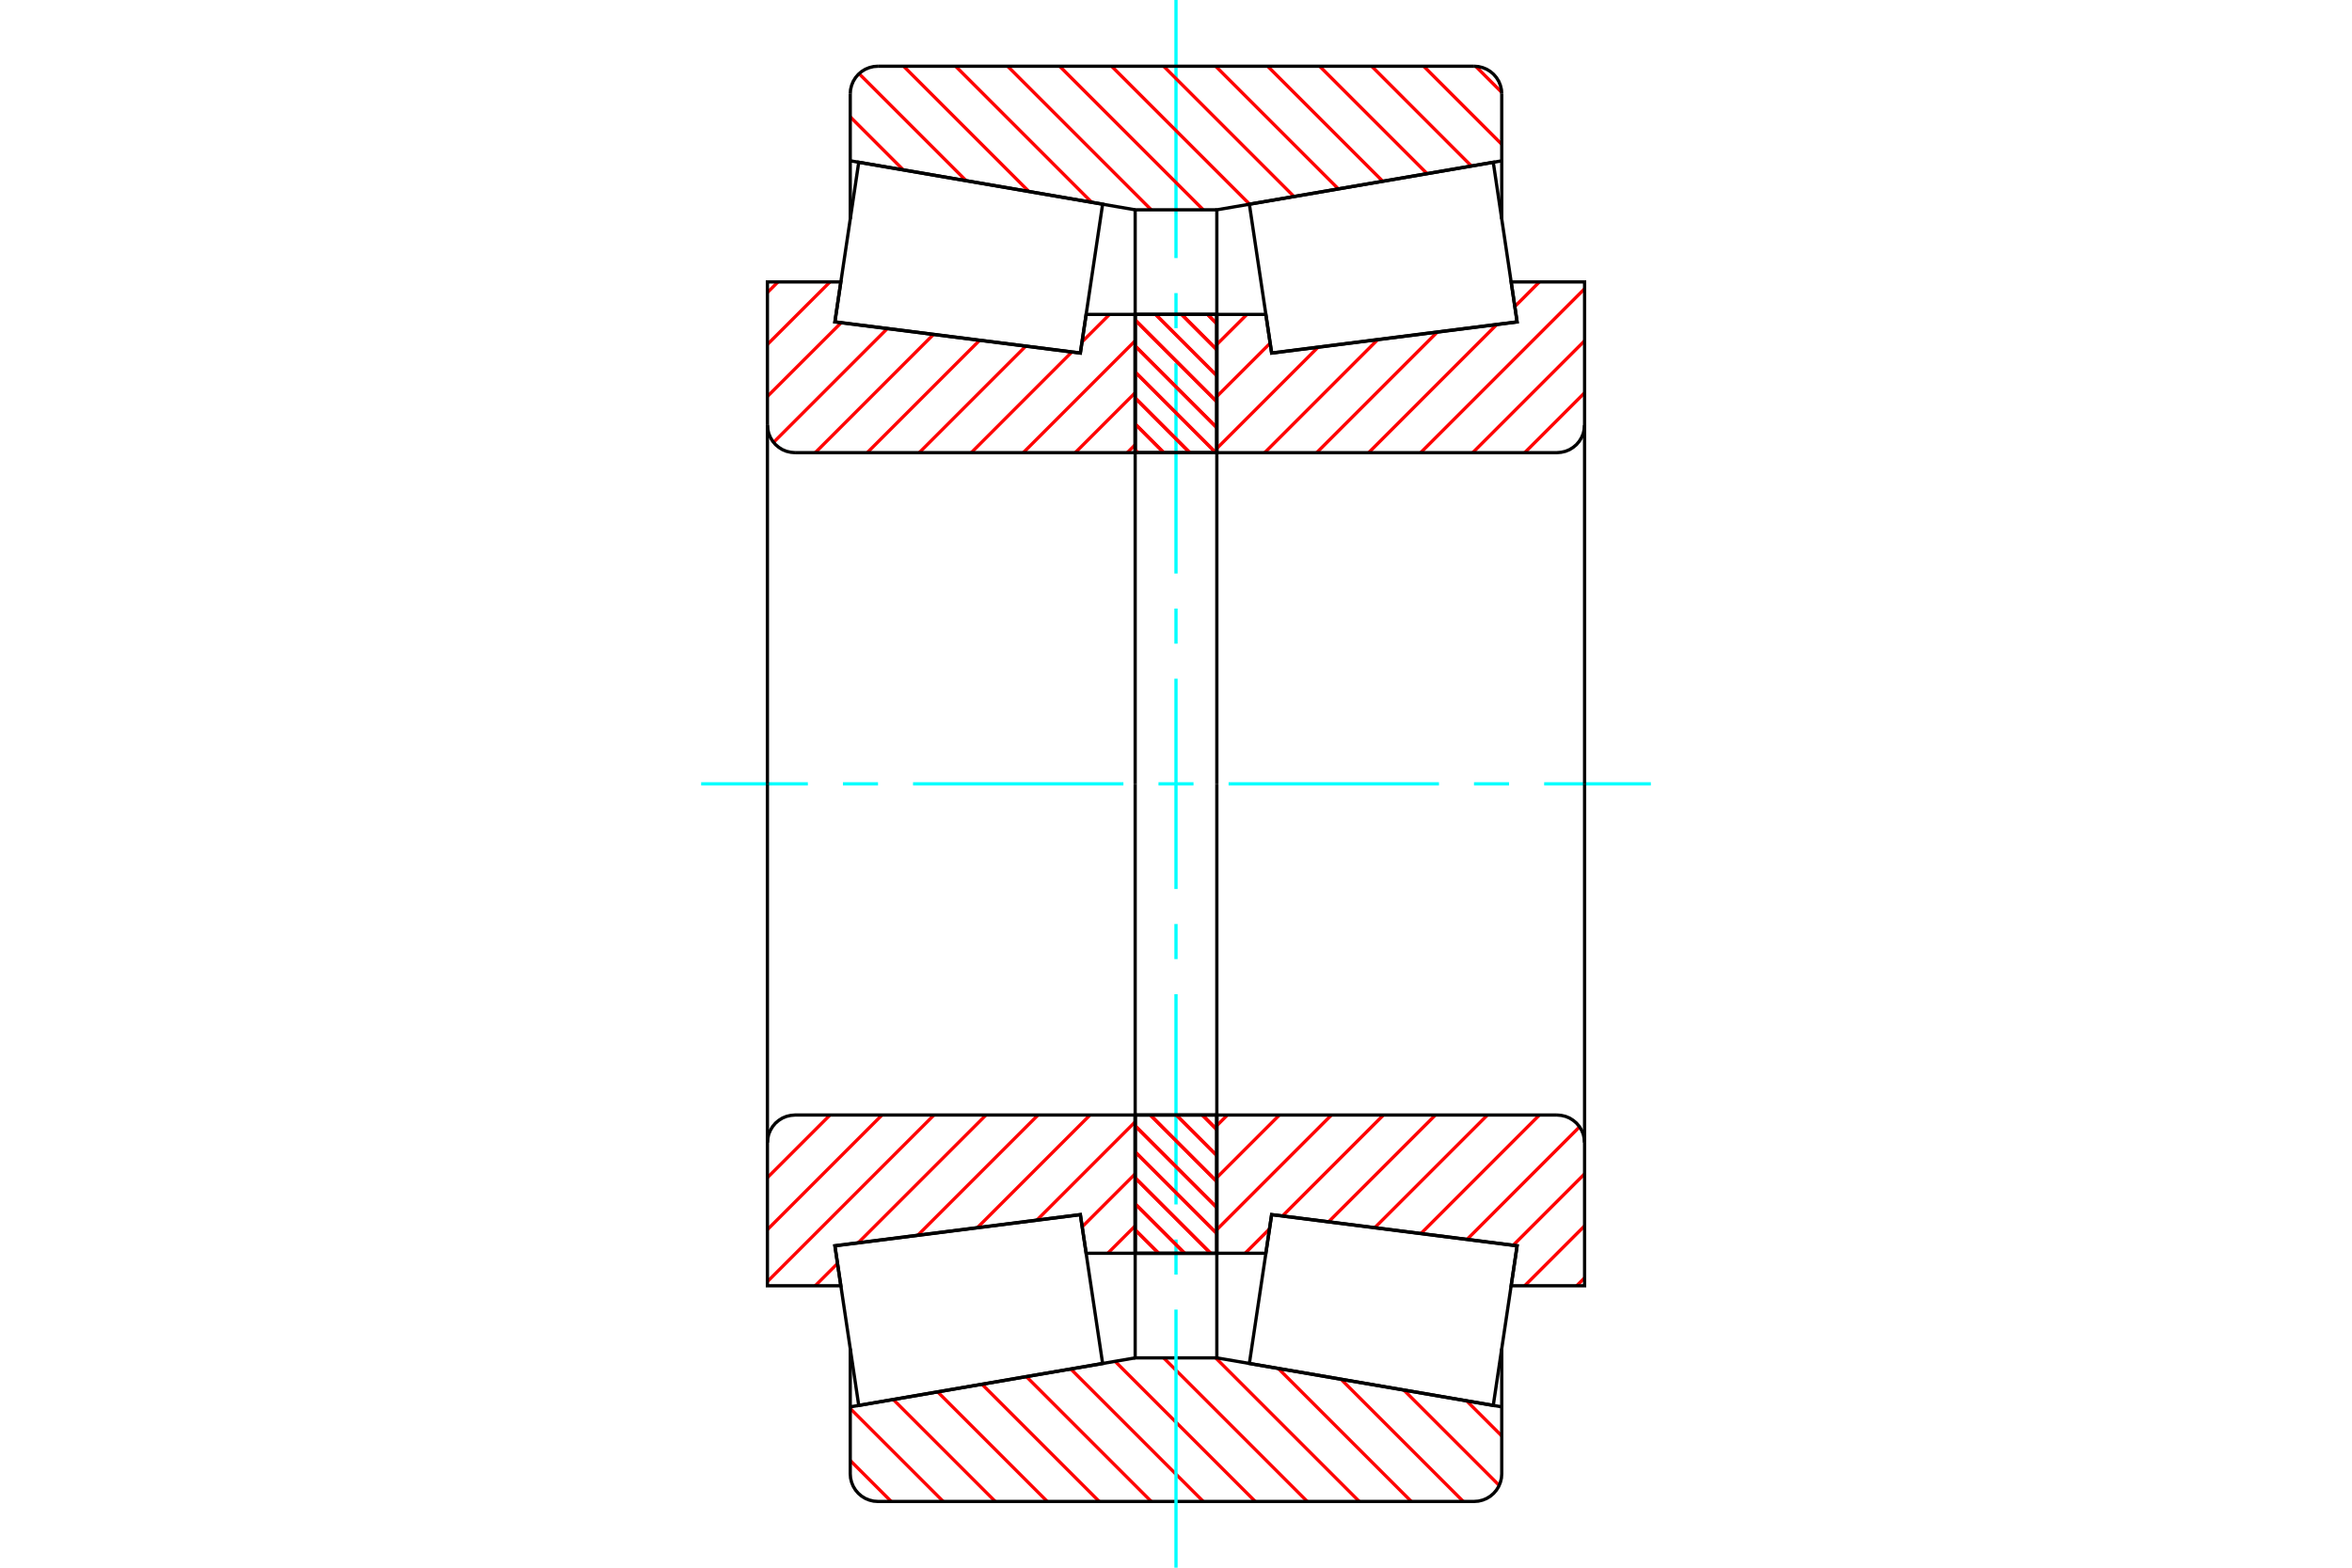 <?xml version="1.0" standalone="no"?>
<!DOCTYPE svg PUBLIC "-//W3C//DTD SVG 1.1//EN"
	"http://www.w3.org/Graphics/SVG/1.1/DTD/svg11.dtd">
<svg xmlns="http://www.w3.org/2000/svg" height="100%" width="100%" viewBox="0 0 36000 24000">
	<rect x="-1800" y="-1200" width="39600" height="26400" style="fill:#FFF"/>
	<g style="fill:none; fill-rule:evenodd" transform="matrix(1 0 0 1 0 0)">
		<g style="fill:none; stroke:#000; stroke-width:50; shape-rendering:geometricPrecision">
		</g>
		<g style="fill:none; stroke:#F00; stroke-width:50; shape-rendering:geometricPrecision">
			<line x1="22448" y1="21446" x2="22986" y2="21983"/>
			<line x1="21487" y1="21280" x2="22947" y2="22740"/>
			<line x1="20526" y1="21115" x2="22397" y2="22986"/>
			<line x1="19564" y1="20949" x2="21601" y2="22986"/>
			<line x1="18607" y1="20788" x2="20805" y2="22986"/>
			<line x1="17811" y1="20788" x2="20009" y2="22986"/>
			<line x1="17068" y1="20841" x2="19213" y2="22986"/>
			<line x1="16389" y1="20958" x2="18417" y2="22986"/>
			<line x1="15709" y1="21074" x2="17621" y2="22986"/>
			<line x1="15030" y1="21191" x2="16825" y2="22986"/>
			<line x1="14351" y1="21308" x2="16029" y2="22986"/>
			<line x1="13672" y1="21425" x2="15233" y2="22986"/>
			<line x1="13014" y1="21563" x2="14437" y2="22986"/>
			<line x1="13014" y1="22359" x2="13641" y2="22986"/>
		</g>
		<g style="fill:none; stroke:#000; stroke-width:50; shape-rendering:geometricPrecision">
			<polyline points="18000,20788 17781,20788 17375,20788 17375,19187"/>
			<polyline points="17375,20788 13014,21538 13014,20646"/>
			<polyline points="13014,21538 13014,22563 13019,22629 13035,22694 13060,22755 13095,22812 13138,22862 13188,22905 13245,22940 13306,22965 13371,22981 13437,22986 18000,22986 22563,22986 22629,22981 22694,22965 22755,22940 22812,22905 22862,22862 22905,22812 22940,22755 22965,22694 22981,22629 22986,22563 22986,21538 18625,20788 18625,19187"/>
			<line x1="18625" y1="20788" x2="18000" y2="20788"/>
			<line x1="22986" y1="21538" x2="22986" y2="20646"/>
		</g>
		<g style="fill:none; stroke:#0FF; stroke-width:50; shape-rendering:geometricPrecision">
			<line x1="10732" y1="12000" x2="12365" y2="12000"/>
			<line x1="12902" y1="12000" x2="13439" y2="12000"/>
			<line x1="13975" y1="12000" x2="17195" y2="12000"/>
			<line x1="17732" y1="12000" x2="18268" y2="12000"/>
			<line x1="18805" y1="12000" x2="22025" y2="12000"/>
			<line x1="22561" y1="12000" x2="23098" y2="12000"/>
			<line x1="23635" y1="12000" x2="25268" y2="12000"/>
			<line x1="18000" y1="24000" x2="18000" y2="20049"/>
			<line x1="18000" y1="19513" x2="18000" y2="18976"/>
			<line x1="18000" y1="18439" x2="18000" y2="15220"/>
			<line x1="18000" y1="14683" x2="18000" y2="14146"/>
			<line x1="18000" y1="13610" x2="18000" y2="10390"/>
			<line x1="18000" y1="9854" x2="18000" y2="9317"/>
			<line x1="18000" y1="8780" x2="18000" y2="5561"/>
			<line x1="18000" y1="5024" x2="18000" y2="4487"/>
			<line x1="18000" y1="3951" x2="18000" y2="0"/>
		</g>
		<g style="fill:none; stroke:#F00; stroke-width:50; shape-rendering:geometricPrecision">
			<line x1="22587" y1="1015" x2="22985" y2="1413"/>
			<line x1="21791" y1="1014" x2="22986" y2="2209"/>
			<line x1="20995" y1="1014" x2="22522" y2="2542"/>
			<line x1="20199" y1="1014" x2="21843" y2="2658"/>
			<line x1="19403" y1="1014" x2="21164" y2="2775"/>
			<line x1="18607" y1="1014" x2="20485" y2="2892"/>
			<line x1="17811" y1="1014" x2="19806" y2="3009"/>
			<line x1="17015" y1="1014" x2="19127" y2="3126"/>
			<line x1="16219" y1="1014" x2="18417" y2="3212"/>
			<line x1="15423" y1="1014" x2="17621" y2="3212"/>
			<line x1="14627" y1="1014" x2="16711" y2="3098"/>
			<line x1="13831" y1="1014" x2="15749" y2="2932"/>
			<line x1="13149" y1="1128" x2="14788" y2="2767"/>
			<line x1="13014" y1="1789" x2="13827" y2="2602"/>
		</g>
		<g style="fill:none; stroke:#000; stroke-width:50; shape-rendering:geometricPrecision">
			<polyline points="18000,3212 17375,3212 17375,4813"/>
			<polyline points="17375,3212 13014,2462 13014,3354"/>
			<line x1="13014" y1="2462" x2="13014" y2="1437"/>
			<polyline points="13437,1014 13371,1019 13306,1035 13245,1060 13188,1095 13138,1138 13095,1188 13060,1245 13035,1306 13019,1371 13014,1437"/>
			<polyline points="13437,1014 18000,1014 22563,1014"/>
			<polyline points="22986,1437 22981,1371 22965,1306 22940,1245 22905,1188 22862,1138 22812,1095 22755,1060 22694,1035 22629,1019 22563,1014"/>
			<polyline points="22986,1437 22986,2462 18625,3212 18625,4813"/>
			<line x1="18625" y1="3212" x2="18000" y2="3212"/>
			<line x1="22986" y1="2462" x2="22986" y2="3354"/>
		</g>
		<g style="fill:none; stroke:#F00; stroke-width:50; shape-rendering:geometricPrecision">
			<line x1="17375" y1="18767" x2="16955" y2="19187"/>
			<line x1="17375" y1="17971" x2="16564" y2="18782"/>
			<line x1="17375" y1="17175" x2="15871" y2="18679"/>
			<line x1="16684" y1="17070" x2="14960" y2="18794"/>
			<line x1="15888" y1="17070" x2="14048" y2="18910"/>
			<line x1="15092" y1="17070" x2="13136" y2="19026"/>
			<line x1="12819" y1="19343" x2="12478" y2="19684"/>
			<line x1="14296" y1="17070" x2="11746" y2="19620"/>
			<line x1="13500" y1="17070" x2="11746" y2="18824"/>
			<line x1="12704" y1="17070" x2="11746" y2="18028"/>
		</g>
		<g style="fill:none; stroke:#000; stroke-width:50; shape-rendering:geometricPrecision">
			<line x1="17375" y1="12000" x2="17375" y2="17070"/>
			<polyline points="17375,19187 17375,17070 12169,17070 12103,17076 12038,17091 11977,17116 11921,17151 11870,17194 11827,17245 11793,17301 11767,17362 11752,17427 11746,17493 11746,19684 12870,19684 12779,19071 16536,18594 16625,19187 17375,19187"/>
			<line x1="11746" y1="12000" x2="11746" y2="17493"/>
		</g>
		<g style="fill:none; stroke:#F00; stroke-width:50; shape-rendering:geometricPrecision">
			<line x1="17375" y1="6809" x2="17254" y2="6930"/>
			<line x1="17375" y1="6013" x2="16458" y2="6930"/>
			<line x1="17375" y1="5217" x2="15662" y2="6930"/>
			<line x1="16983" y1="4813" x2="16562" y2="5234"/>
			<line x1="16406" y1="5389" x2="14866" y2="6930"/>
			<line x1="15700" y1="5300" x2="14070" y2="6930"/>
			<line x1="14994" y1="5210" x2="13274" y2="6930"/>
			<line x1="14288" y1="5120" x2="12478" y2="6930"/>
			<line x1="13581" y1="5031" x2="11840" y2="6772"/>
			<line x1="12875" y1="4941" x2="11746" y2="6069"/>
			<line x1="12704" y1="4316" x2="11746" y2="5273"/>
			<line x1="11908" y1="4316" x2="11746" y2="4478"/>
		</g>
		<g style="fill:none; stroke:#000; stroke-width:50; shape-rendering:geometricPrecision">
			<line x1="17375" y1="12000" x2="17375" y2="6930"/>
			<polyline points="17375,4813 17375,6930 12169,6930"/>
			<polyline points="11746,6507 11752,6573 11767,6638 11793,6699 11827,6755 11870,6806 11921,6849 11977,6884 12038,6909 12103,6924 12169,6930"/>
			<polyline points="11746,6507 11746,4316 12870,4316 12779,4929 16536,5406 16625,4813 17375,4813"/>
			<line x1="11746" y1="12000" x2="11746" y2="6507"/>
		</g>
		<g style="fill:none; stroke:#F00; stroke-width:50; shape-rendering:geometricPrecision">
			<line x1="18483" y1="4813" x2="18625" y2="4956"/>
			<line x1="18085" y1="4813" x2="18625" y2="5354"/>
			<line x1="17687" y1="4813" x2="18625" y2="5752"/>
			<line x1="17375" y1="4899" x2="18625" y2="6150"/>
			<line x1="17375" y1="5297" x2="18625" y2="6548"/>
			<line x1="17375" y1="5695" x2="18609" y2="6930"/>
			<line x1="17375" y1="6093" x2="18211" y2="6930"/>
			<line x1="17375" y1="6491" x2="17813" y2="6930"/>
			<line x1="17375" y1="6889" x2="17415" y2="6930"/>
			<line x1="18403" y1="17070" x2="18625" y2="17293"/>
			<line x1="18005" y1="17070" x2="18625" y2="17691"/>
			<line x1="17607" y1="17070" x2="18625" y2="18089"/>
			<line x1="17375" y1="17236" x2="18625" y2="18487"/>
			<line x1="17375" y1="17634" x2="18625" y2="18885"/>
			<line x1="17375" y1="18032" x2="18530" y2="19187"/>
			<line x1="17375" y1="18430" x2="18132" y2="19187"/>
			<line x1="17375" y1="18828" x2="17734" y2="19187"/>
		</g>
		<g style="fill:none; stroke:#000; stroke-width:50; shape-rendering:geometricPrecision">
			<polyline points="18625,17070 18625,19187 17375,19187 17375,17070 18625,17070"/>
			<polyline points="18625,6930 17375,6930 17375,4813 18625,4813 18625,6930"/>
		</g>
		<g style="fill:none; stroke:#F00; stroke-width:50; shape-rendering:geometricPrecision">
			<line x1="18483" y1="4813" x2="18625" y2="4956"/>
			<line x1="18085" y1="4813" x2="18625" y2="5354"/>
			<line x1="17687" y1="4813" x2="18625" y2="5752"/>
			<line x1="17375" y1="4899" x2="18625" y2="6150"/>
			<line x1="17375" y1="5297" x2="18625" y2="6548"/>
			<line x1="17375" y1="5695" x2="18609" y2="6930"/>
			<line x1="17375" y1="6093" x2="18211" y2="6930"/>
			<line x1="17375" y1="6491" x2="17813" y2="6930"/>
			<line x1="17375" y1="6889" x2="17415" y2="6930"/>
			<line x1="18403" y1="17070" x2="18625" y2="17293"/>
			<line x1="18005" y1="17070" x2="18625" y2="17691"/>
			<line x1="17607" y1="17070" x2="18625" y2="18089"/>
			<line x1="17375" y1="17236" x2="18625" y2="18487"/>
			<line x1="17375" y1="17634" x2="18625" y2="18885"/>
			<line x1="17375" y1="18032" x2="18530" y2="19187"/>
			<line x1="17375" y1="18430" x2="18132" y2="19187"/>
			<line x1="17375" y1="18828" x2="17734" y2="19187"/>
		</g>
		<g style="fill:none; stroke:#000; stroke-width:50; shape-rendering:geometricPrecision">
			<polyline points="17375,6930 17375,4813 18625,4813 18625,6930 17375,6930"/>
			<polyline points="17375,17070 18625,17070 18625,19187 17375,19187 17375,17070"/>
		</g>
		<g style="fill:none; stroke:#F00; stroke-width:50; shape-rendering:geometricPrecision">
			<line x1="24254" y1="19563" x2="24133" y2="19684"/>
			<line x1="24254" y1="18767" x2="23337" y2="19684"/>
			<line x1="24254" y1="17971" x2="23161" y2="19064"/>
			<line x1="24177" y1="17251" x2="22455" y2="18974"/>
			<line x1="23562" y1="17070" x2="21749" y2="18884"/>
			<line x1="22767" y1="17070" x2="21042" y2="18795"/>
			<line x1="21971" y1="17070" x2="20336" y2="18705"/>
			<line x1="21175" y1="17070" x2="19630" y2="18615"/>
			<line x1="19431" y1="18814" x2="19058" y2="19187"/>
			<line x1="20379" y1="17070" x2="18625" y2="18824"/>
			<line x1="19583" y1="17070" x2="18625" y2="18028"/>
			<line x1="18787" y1="17070" x2="18625" y2="17232"/>
		</g>
		<g style="fill:none; stroke:#000; stroke-width:50; shape-rendering:geometricPrecision">
			<line x1="18625" y1="12000" x2="18625" y2="17070"/>
			<polyline points="18625,19187 18625,17070 23831,17070"/>
			<polyline points="24254,17493 24248,17427 24233,17362 24207,17301 24173,17245 24130,17194 24079,17151 24023,17116 23962,17091 23897,17076 23831,17070"/>
			<polyline points="24254,17493 24254,19684 23130,19684 23221,19071 19464,18594 19375,19187 18625,19187"/>
			<line x1="24254" y1="12000" x2="24254" y2="17493"/>
		</g>
		<g style="fill:none; stroke:#F00; stroke-width:50; shape-rendering:geometricPrecision">
			<line x1="24254" y1="6013" x2="23337" y2="6930"/>
			<line x1="24254" y1="5217" x2="22541" y2="6930"/>
			<line x1="24254" y1="4421" x2="21745" y2="6930"/>
			<line x1="23562" y1="4316" x2="23186" y2="4693"/>
			<line x1="22910" y1="4968" x2="20949" y2="6930"/>
			<line x1="21999" y1="5084" x2="20153" y2="6930"/>
			<line x1="21087" y1="5200" x2="19357" y2="6930"/>
			<line x1="20175" y1="5315" x2="18625" y2="6865"/>
			<line x1="19441" y1="5254" x2="18625" y2="6069"/>
			<line x1="19086" y1="4813" x2="18625" y2="5273"/>
		</g>
		<g style="fill:none; stroke:#000; stroke-width:50; shape-rendering:geometricPrecision">
			<line x1="18625" y1="12000" x2="18625" y2="6930"/>
			<polyline points="18625,4813 18625,6930 23831,6930 23897,6924 23962,6909 24023,6884 24079,6849 24130,6806 24173,6755 24207,6699 24233,6638 24248,6573 24254,6507 24254,4316 23130,4316 23221,4929 19464,5406 19375,4813 18625,4813"/>
			<line x1="24254" y1="12000" x2="24254" y2="6507"/>
			<polyline points="14561,18847 12779,19073 13144,21516 16877,20874 16536,18596 14561,18847"/>
			<polyline points="14561,5153 12779,4927 13144,2484 16877,3126 16536,5404 14561,5153"/>
			<polyline points="21439,18847 23221,19073 22856,21516 19123,20874 19464,18596 21439,18847"/>
			<polyline points="21439,5153 23221,4927 22856,2484 19123,3126 19464,5404 21439,5153"/>
		</g>
	</g>
</svg>
